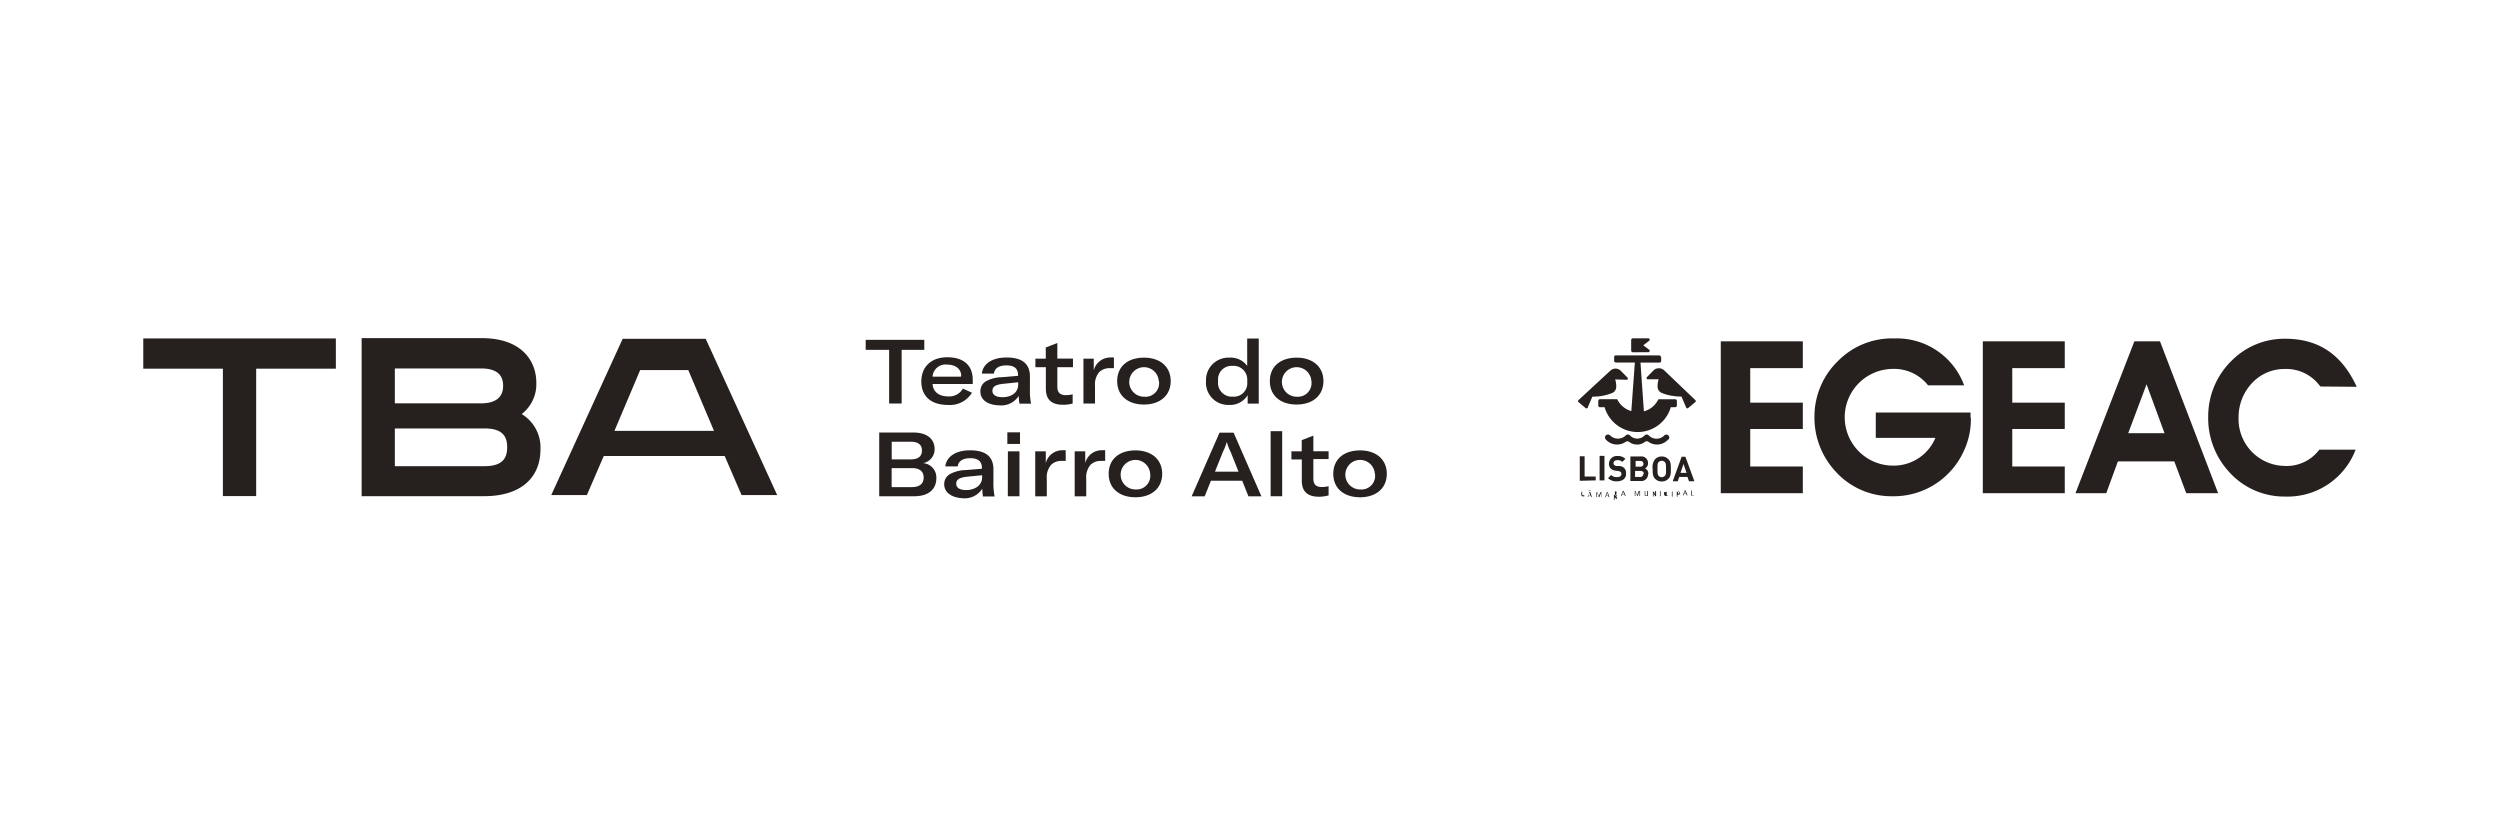 <?xml version="1.0" encoding="UTF-8"?> <svg xmlns="http://www.w3.org/2000/svg" viewBox="0 0 320 107"> <path d="M66.78,53A4.84,4.84,0,0,0,68.65,49c0-2.77-1.84-5.72-7-5.72H46.29V63.51H62c4.5,0,7.18-2.23,7.18-6A5,5,0,0,0,66.78,53ZM50.54,47.16h11c1.93,0,2.86.73,2.86,2.23s-1,2.24-2.86,2.24h-11ZM62,59.67H50.54V54.84H62c2,0,2.92.72,2.92,2.41S64,59.67,62,59.67Z" fill="#26201f"></path> <path d="M118.41,44.78h-3v6.87h-1.6V44.78h-3V43.5h7.5v1.28Z" fill="#26201f"></path> <path d="M124.5,49.15h-5.13c.06,1,.81,1.59,2,1.59a2,2,0,0,0,1.88-1l1.16.53a3.31,3.31,0,0,1-3.1,1.56c-2.1,0-3.38-1.09-3.38-3s1.29-3.1,3.33-3.1,3.25,1,3.25,2.88v.53Zm-1.46-1c0-.94-.74-1.48-1.81-1.48a1.65,1.65,0,0,0-1.86,1.54H123v-.06Z" fill="#26201f"></path> <path d="M125.49,50.11a1.46,1.46,0,0,1,.7-1.3,4.46,4.46,0,0,1,2.07-.53l2.05-.17V48c0-.84-.51-1.23-1.48-1.23s-1.52.37-1.61,1.05h-1.54c.13-1.26,1.34-2.06,3.15-2.06,2,0,3,.78,3,2.45v1.62a7.87,7.87,0,0,0,.15,1.84h-1.49a6.5,6.5,0,0,1-.09-1,2.66,2.66,0,0,1-2.55,1.21C126.4,51.83,125.49,51.17,125.49,50.11Zm4.84-.88v-.3l-1.93.2c-1,.11-1.37.37-1.37.9s.47.81,1.29.81C129.51,50.84,130.33,50.21,130.33,49.23Z" fill="#26201f"></path> <path d="M132.53,45.91h1.33V44.48l1.48-.58v2h2V47h-2v2.51c0,.74.36,1.07,1.11,1.07a3.51,3.51,0,0,0,.85-.11v1.18a4.46,4.46,0,0,1-1.22.16c-1.64,0-2.21-.81-2.21-2.08V47h-1.34v-1Z" fill="#26201f"></path> <path d="M142.17,45.76a1.73,1.73,0,0,1,.41,0v1.37a2.12,2.12,0,0,0-.44,0,1.88,1.88,0,0,0-1.42.48,2.43,2.43,0,0,0-.56,1.8v2.24h-1.48V45.91H140v1.51A2.18,2.18,0,0,1,142.17,45.76Z" fill="#26201f"></path> <path d="M143,48.78c0-1.89,1.38-3,3.43-3s3.42,1.15,3.42,3-1.39,3-3.42,3S143,50.67,143,48.78Zm5.32,0a1.89,1.89,0,1,0-1.89,2A1.75,1.75,0,0,0,148.35,48.78Z" fill="#26201f"></path> <path d="M154.37,48.78a2.87,2.87,0,0,1,3-3,2.58,2.58,0,0,1,2.27,1.06V43.33h1.48v8.33h-1.42V50.58a2.62,2.62,0,0,1-2.41,1.25A2.84,2.84,0,0,1,154.37,48.78Zm5.28.15v-.27a1.76,1.76,0,0,0-1.91-1.83,1.73,1.73,0,0,0-1.82,1.94,1.76,1.76,0,0,0,1.85,2A1.72,1.72,0,0,0,159.65,48.93Z" fill="#26201f"></path> <path d="M162.54,48.78c0-1.89,1.39-3,3.43-3s3.43,1.15,3.43,3-1.39,3-3.43,3S162.54,50.67,162.54,48.78Zm5.32,0a1.89,1.89,0,1,0-1.89,2A1.75,1.75,0,0,0,167.86,48.78Z" fill="#26201f"></path> <path d="M119.85,61.24c0,1.18-.77,2.28-2.84,2.28h-4.47V55.36h4.33c2,0,2.76,1,2.76,2.11a1.8,1.8,0,0,1-1.47,1.81A1.84,1.84,0,0,1,119.85,61.24Zm-5.71-4.7V58.8h2.44c1.18,0,1.43-.59,1.43-1.15s-.31-1.11-1.43-1.11Zm4.09,4.58c0-.69-.43-1.2-1.47-1.2h-2.63v2.43h2.59C117.82,62.35,118.23,61.81,118.23,61.12Z" fill="#26201f"></path> <path d="M120.86,62a1.47,1.47,0,0,1,.7-1.3,4.46,4.46,0,0,1,2.07-.53l2.05-.17v-.12c0-.84-.51-1.23-1.48-1.23s-1.52.37-1.61,1.05H121c.14-1.25,1.34-2.06,3.16-2.06,2,0,3,.79,3,2.45v1.62a8.47,8.47,0,0,0,.15,1.84h-1.49a7.91,7.91,0,0,1-.09-1,2.66,2.66,0,0,1-2.55,1.22C121.76,63.69,120.86,63,120.86,62Zm4.85-.87v-.3l-1.94.19c-1,.11-1.37.37-1.37.9s.47.81,1.29.81C124.88,62.7,125.71,62.07,125.71,61.1Z" fill="#26201f"></path> <path d="M128.94,55.34h1.62v1.48h-1.62Zm.07,2.43h1.48v5.75H129Z" fill="#26201f"></path> <path d="M136,57.63a2.54,2.54,0,0,1,.41,0V59a2.12,2.12,0,0,0-.44,0,1.86,1.86,0,0,0-1.41.48,2.41,2.41,0,0,0-.57,1.81v2.24h-1.48V57.77h1.35v1.51A2.18,2.18,0,0,1,136,57.63Z" fill="#26201f"></path> <path d="M141.05,57.63a2.63,2.63,0,0,1,.41,0V59a2.22,2.22,0,0,0-.45,0,1.87,1.87,0,0,0-1.41.48,2.45,2.45,0,0,0-.56,1.81v2.24h-1.48V57.77h1.35v1.51A2.17,2.17,0,0,1,141.05,57.63Z" fill="#26201f"></path> <path d="M141.91,60.65c0-1.9,1.39-3,3.43-3s3.42,1.15,3.42,3-1.39,3-3.42,3S141.91,62.53,141.91,60.65Zm5.31,0a1.89,1.89,0,1,0-1.88,2A1.75,1.75,0,0,0,147.22,60.65Z" fill="#26201f"></path> <path d="M159,61.53h-4l-.8,2h-1.67l3.57-8.15h1.8l3.56,8.15h-1.66Zm-.47-1.16-1-2.51a6.48,6.48,0,0,1-.5-1.3h0a7,7,0,0,1-.51,1.3l-1,2.51Z" fill="#26201f"></path> <path d="M164.12,63.52h-1.48V55.19h1.48Z" fill="#26201f"></path> <path d="M165.29,57.77h1.33V56.34l1.49-.58v2h1.95v1h-1.95v2.51c0,.74.35,1.07,1.1,1.07a3.38,3.38,0,0,0,.85-.11v1.18a4.41,4.41,0,0,1-1.22.17c-1.64,0-2.21-.82-2.21-2.08V58.81H165.3v-1Z" fill="#26201f"></path> <path d="M170.66,60.65c0-1.9,1.39-3,3.43-3s3.42,1.15,3.42,3-1.38,3-3.42,3S170.66,62.53,170.66,60.65Zm5.32,0a1.89,1.89,0,1,0-1.88,2A1.75,1.75,0,0,0,176,60.65Z" fill="#26201f"></path> <path d="M75.12,63.37l2.16-5H92.76l2.16,5h4.56l-9.15-20H79.7l-9.14,20Zm6.82-16H88.1l3.29,7.78H78.65Z" fill="#26201f"></path> <polygon points="18.34 43.32 18.34 47.19 28.53 47.19 28.53 63.5 32.79 63.5 32.79 47.19 42.99 47.19 42.99 43.32 18.34 43.32" fill="#26201f"></polygon> <polygon points="220.26 63.13 220.26 43.69 230.76 43.69 230.76 47.12 224.03 47.12 224.03 51.54 230.76 51.54 230.76 54.91 224.03 54.91 224.03 59.71 230.76 59.71 230.76 63.13 220.26 63.13" fill="#26201f"></polygon> <path d="M252.27,53.46a9.51,9.51,0,0,1-.94,4.35,9.85,9.85,0,0,1-9.1,5.71,9.64,9.64,0,0,1-7.43-3.34,10.11,10.11,0,0,1-2.55-6.88,9.91,9.91,0,0,1,3.09-7.17,9.7,9.7,0,0,1,7.14-2.81,9.18,9.18,0,0,1,8.93,6h-4.62a5.53,5.53,0,0,0-4.53-2.1,6.19,6.19,0,0,0,.11,12.38,5.78,5.78,0,0,0,5.36-3.55H240.1V52.8h12.13c0,.22,0,.44,0,.66" fill="#26201f"></path> <polygon points="253.8 63.13 253.8 43.69 264.29 43.69 264.29 47.12 257.57 47.12 257.57 51.54 264.29 51.54 264.29 54.91 257.57 54.91 257.57 59.71 264.29 59.71 264.29 63.13 253.8 63.13" fill="#26201f"></polygon> <path d="M274.76,49.19l-2.35,6.26h4.65ZM269.6,63.13h-3.94l7.54-19.44h3.28l7.44,19.44h-4.08l-1.53-4.07h-7.22Z" fill="#26201f"></path> <path d="M297,49.47a5.36,5.36,0,0,0-4.56-2.24,5.65,5.65,0,0,0-4.1,1.72,6.31,6.31,0,0,0-1.8,4.4,6,6,0,0,0,5.9,6.29,5.22,5.22,0,0,0,4.43-2.08h4.65a9.32,9.32,0,0,1-9,6,9.5,9.5,0,0,1-7.36-3.34,10.13,10.13,0,0,1-2.51-6.88,9.94,9.94,0,0,1,3-7.17,9.5,9.5,0,0,1,6.86-2.81c4.26,0,7.24,2,9.15,6.15Z" fill="#26201f"></path> <path d="M206.74,48.57a2.6,2.6,0,0,1,.14.87v.07a.88.88,0,0,1-.5.79,6.7,6.7,0,0,1-2.56.47l-.6,1.42a.14.14,0,0,1-.13.08.14.14,0,0,1-.09,0l-1-.84a.14.14,0,0,1,0-.11.16.16,0,0,1,.05-.11l4.08-3.77a1,1,0,0,1,.65-.26,1,1,0,0,1,.68.28l.9.92a.11.11,0,0,1,0,.09.14.14,0,0,1-.14.14Z" fill="#26201f"></path> <path d="M213.57,56.26a.35.35,0,0,0,.1-.25.38.38,0,0,0-.38-.38.37.37,0,0,0-.25.1,1.39,1.39,0,0,1-2,0,.37.37,0,0,0-.27-.11.35.35,0,0,0-.27.13,1.29,1.29,0,0,1-.92.39,1.25,1.25,0,0,1-.92-.38.36.36,0,0,0-.29-.14.36.36,0,0,0-.28.12,1.37,1.37,0,0,1-1,.4,1.39,1.39,0,0,1-1-.41.37.37,0,0,0-.27-.11.38.38,0,0,0-.38.37.43.43,0,0,0,.1.26,1.89,1.89,0,0,0,1.43.65,2,2,0,0,0,1.1-.33.36.36,0,0,1,.23-.08.35.35,0,0,1,.25.09,1.66,1.66,0,0,0,1,.32,1.54,1.54,0,0,0,1-.34.37.37,0,0,1,.46,0,1.91,1.91,0,0,0,2.52-.31" fill="#26201f"></path> <path d="M212.59,45.71a.22.22,0,0,0-.22-.22h-5.54a.21.21,0,0,0-.22.21v.48a.22.22,0,0,0,.22.22h2.43l-.45,6.22A2.89,2.89,0,0,1,207,51.1h-2.21a.22.22,0,0,0-.21.23v.57a.22.22,0,0,0,.22.22h.59a4.41,4.41,0,0,0,8.47,0h.56a.22.22,0,0,0,.22-.22v-.57a.21.21,0,0,0-.21-.22h-2.16a2.86,2.86,0,0,1-1.85,1.54l-.44-6.24h2.42a.22.22,0,0,0,.23-.21v-.48Z" fill="#26201f"></path> <path d="M211,45.08a.15.15,0,0,0,.15-.15.17.17,0,0,0,0-.12l-.81-.61.81-.63a.16.16,0,0,0,0-.11.15.15,0,0,0-.15-.15h-2a.22.22,0,0,0-.21.23v1.33a.22.22,0,0,0,.22.22Z" fill="#26201f"></path> <path d="M212.31,48.55a2.65,2.65,0,0,0-.14.87v.07a.87.87,0,0,0,.5.79,5.6,5.6,0,0,0,1.42.39,6.78,6.78,0,0,0,1.14.09l.6,1.41a.15.15,0,0,0,.13.09.18.18,0,0,0,.09,0l1-.84a.12.12,0,0,0,0-.1.13.13,0,0,0-.05-.11L213,47.39a1,1,0,0,0-1.33,0l-.9.92a.13.13,0,0,0,0,.1.14.14,0,0,0,.14.14Z" fill="#26201f"></path> <path d="M202.79,63.39h0l0,0-.05,0h-.07l-.08,0a.18.18,0,0,1-.07-.05.59.59,0,0,1,0-.08.45.45,0,0,1,0-.12.34.34,0,0,1,0-.11.39.39,0,0,1,0-.09l.07-.06.08,0h.07l.05,0s0,0,0,0h0v0h0s0,0,0,0l0,0-.05,0h-.06l-.12,0a.31.31,0,0,0-.09.07.24.24,0,0,0-.06.11.39.39,0,0,0,0,.15.34.34,0,0,0,0,.15.17.17,0,0,0,.06.1.13.13,0,0,0,.09.07.22.22,0,0,0,.12,0h.07l.05,0,0,0,0,0s0,0,0,0h0v0h0m.76-.55a0,0,0,0,0,0,0h-.11l-.23.63v0h.1l0-.17h.28l.06.17h.1s0,0,0,0Zm0,.42h-.23l.11-.35h0Zm-.12-.64h0a0,0,0,0,1,0,0l-.12.12h.08a0,0,0,0,1,0,0l.08-.09.08.09h.08l-.11-.12h-.06m1.5.24v0h-.12s0,0,0,0l0,0a0,0,0,0,0,0,0l-.2.5h0l-.2-.5s0,0,0,0v0h-.11s0,0,0,0,0,0,0,0v.63h.08v-.6h0l.23.6h.07a0,0,0,0,0,0,0h0l.24-.6h0v.6H205v-.64Zm.82,0h-.11a0,0,0,0,0,0,0l-.23.63a0,0,0,0,0,0,0h.11l0-.17h.28l.06.17h.1s0,0,0,0Zm.06.42h-.24l.12-.35h0Zm1.09.22v0l-.06-.16s0,0,0,0l0,0,0,0,0,0,.06,0,0,0s0,0,0,0a.13.13,0,0,0,0-.06.15.15,0,0,0,0-.07s0,0,0,0l-.05,0-.07,0h-.24s0,0,0,0v.63h.09v-.29h.11a.05.05,0,0,1,0,0l0,0,0,0,.06.16H207v0m-.14-.42,0,0,0,0h-.15V62.9h.15s0,0,.06.05a.14.14,0,0,1,0,.06.43.43,0,0,1,0,.05m.91-.22a0,0,0,0,0,0,0h-.11l-.23.63a0,0,0,0,0,0,0h.1l.06-.17h.28l.06.17h.1s0,0,0,0Zm.05.42h-.23l.11-.35h0Zm2-.4v0a0,0,0,0,0,0,0h-.13v0l0,0-.2.5h0l-.19-.5v0l0,0h-.11s0,0,0,0,0,0,0,0v.63h.08v-.6h0l.23.6h0a0,0,0,0,1,0,0h.05a0,0,0,0,0,0,0h0l.24-.6h0v.6h.08v-.64Zm1.05,0h-.09v.42s0,.05,0,.08a.21.21,0,0,1,0,.06l-.05,0h-.14l-.05,0,0-.06a.25.25,0,0,1,0-.08v-.42h-.08v.43a.2.2,0,0,0,0,.11.22.22,0,0,0,.05.08l.08,0h.21l.08,0a.35.35,0,0,0,0-.08.36.36,0,0,0,0-.11v-.43Zm1,0h-.08v.54h0l0-.05s0,0,0,0l0-.05,0-.06-.16-.3,0,0v0h-.12s0,0,0,0v.62h.09v-.56h0l0,.06a.25.25,0,0,0,0,.07l.2.38,0,0s0,0,0,0h.12v-.65Zm.63,0h-.09v.65h.09Zm1,.55h0l0,0,0,0h-.07l-.08,0a.18.18,0,0,1-.07-.05.59.59,0,0,1,0-.08.45.45,0,0,1,0-.12.34.34,0,0,1,0-.11.39.39,0,0,1,0-.09l.07-.06.08,0h.07l0,0,0,0h0v0h0l0,0a.05.05,0,0,0,0,0l0,0h-.05l-.12,0-.1.07L213,63a.77.77,0,0,0,0,.15.61.61,0,0,0,0,.15.44.44,0,0,0,.06.1.18.18,0,0,0,.09.07.25.25,0,0,0,.12,0h.07l.06,0,0,0,0,0h0v0h0m.57-.55H214a0,0,0,0,0,0,0v.65h.09v-.65ZM215,63l0-.05-.05,0-.06,0h-.26a0,0,0,0,0,0,0v.62h.09v-.24h.18l.08-.05.05-.07a.28.28,0,0,0,0-.09.21.21,0,0,0,0-.08m-.1.14s0,0,0,0l0,0h-.15V62.9h.17l0,0a.14.14,0,0,1,0,.07.11.11,0,0,1,0,.05m.8-.25h-.11a0,0,0,0,0,0,0l-.23.63v0h.09l.06-.17h.28l.07.17h.1s0,0,0,0Zm.05.42h-.23l.11-.35h0Zm1,.19h-.26v-.59h-.09v.64s0,0,0,0h.35v0" fill="#26201f"></path> <path d="M204.25,61.49V61h-1.42v-2.6h-.62v3.14Zm1.12-3.14h-.62v3.14h.62Zm2.76,2.22a.86.86,0,0,0-.24-.67,1,1,0,0,0-.6-.25l-.37,0a.52.52,0,0,1-.29-.13.28.28,0,0,1-.1-.22c0-.22.16-.4.49-.4a.88.88,0,0,1,.64.22l.39-.39a1.34,1.34,0,0,0-1-.36,1,1,0,0,0-1.1,1,.82.82,0,0,0,.23.61,1,1,0,0,0,.61.26l.38.06a.49.49,0,0,1,.27.11.35.35,0,0,1,.1.27c0,.25-.2.39-.56.39a1,1,0,0,1-.76-.27l-.39.4a1.48,1.48,0,0,0,1.14.41c.66,0,1.17-.34,1.17-.94m2.85,0a.72.72,0,0,0-.43-.71.73.73,0,0,0,.39-.65.85.85,0,0,0-1-.88h-1.26v3.14H210a.86.86,0,0,0,.95-.9m-.61,0a.37.37,0,0,1-.41.38h-.64v-.77H210a.37.37,0,0,1,.41.39m-.05-1.3a.35.35,0,0,1-.4.36h-.6v-.73h.6c.26,0,.4.15.4.37m3.51.66c0-.54,0-.94-.32-1.25a1.14,1.14,0,0,0-.85-.35,1.16,1.16,0,0,0-.85.35,1.62,1.62,0,0,0-.31,1.25c0,.54,0,.94.31,1.25a1.16,1.16,0,0,0,.85.35,1.14,1.14,0,0,0,.85-.35c.32-.31.32-.71.32-1.25m-.62,0c0,.61,0,.75-.15.88a.53.53,0,0,1-.39.17.53.53,0,0,1-.4-.17c-.12-.13-.15-.28-.15-.88s0-.75.15-.88a.53.53,0,0,1,.4-.17.53.53,0,0,1,.39.17c.12.13.15.27.15.88m3.63,1.57-1.15-3.14h-.48l-1.14,3.14h.64l.19-.55H216l.19.55Zm-1-1.07h-.78l.39-1.14Z" fill="#26201f"></path> </svg> 
